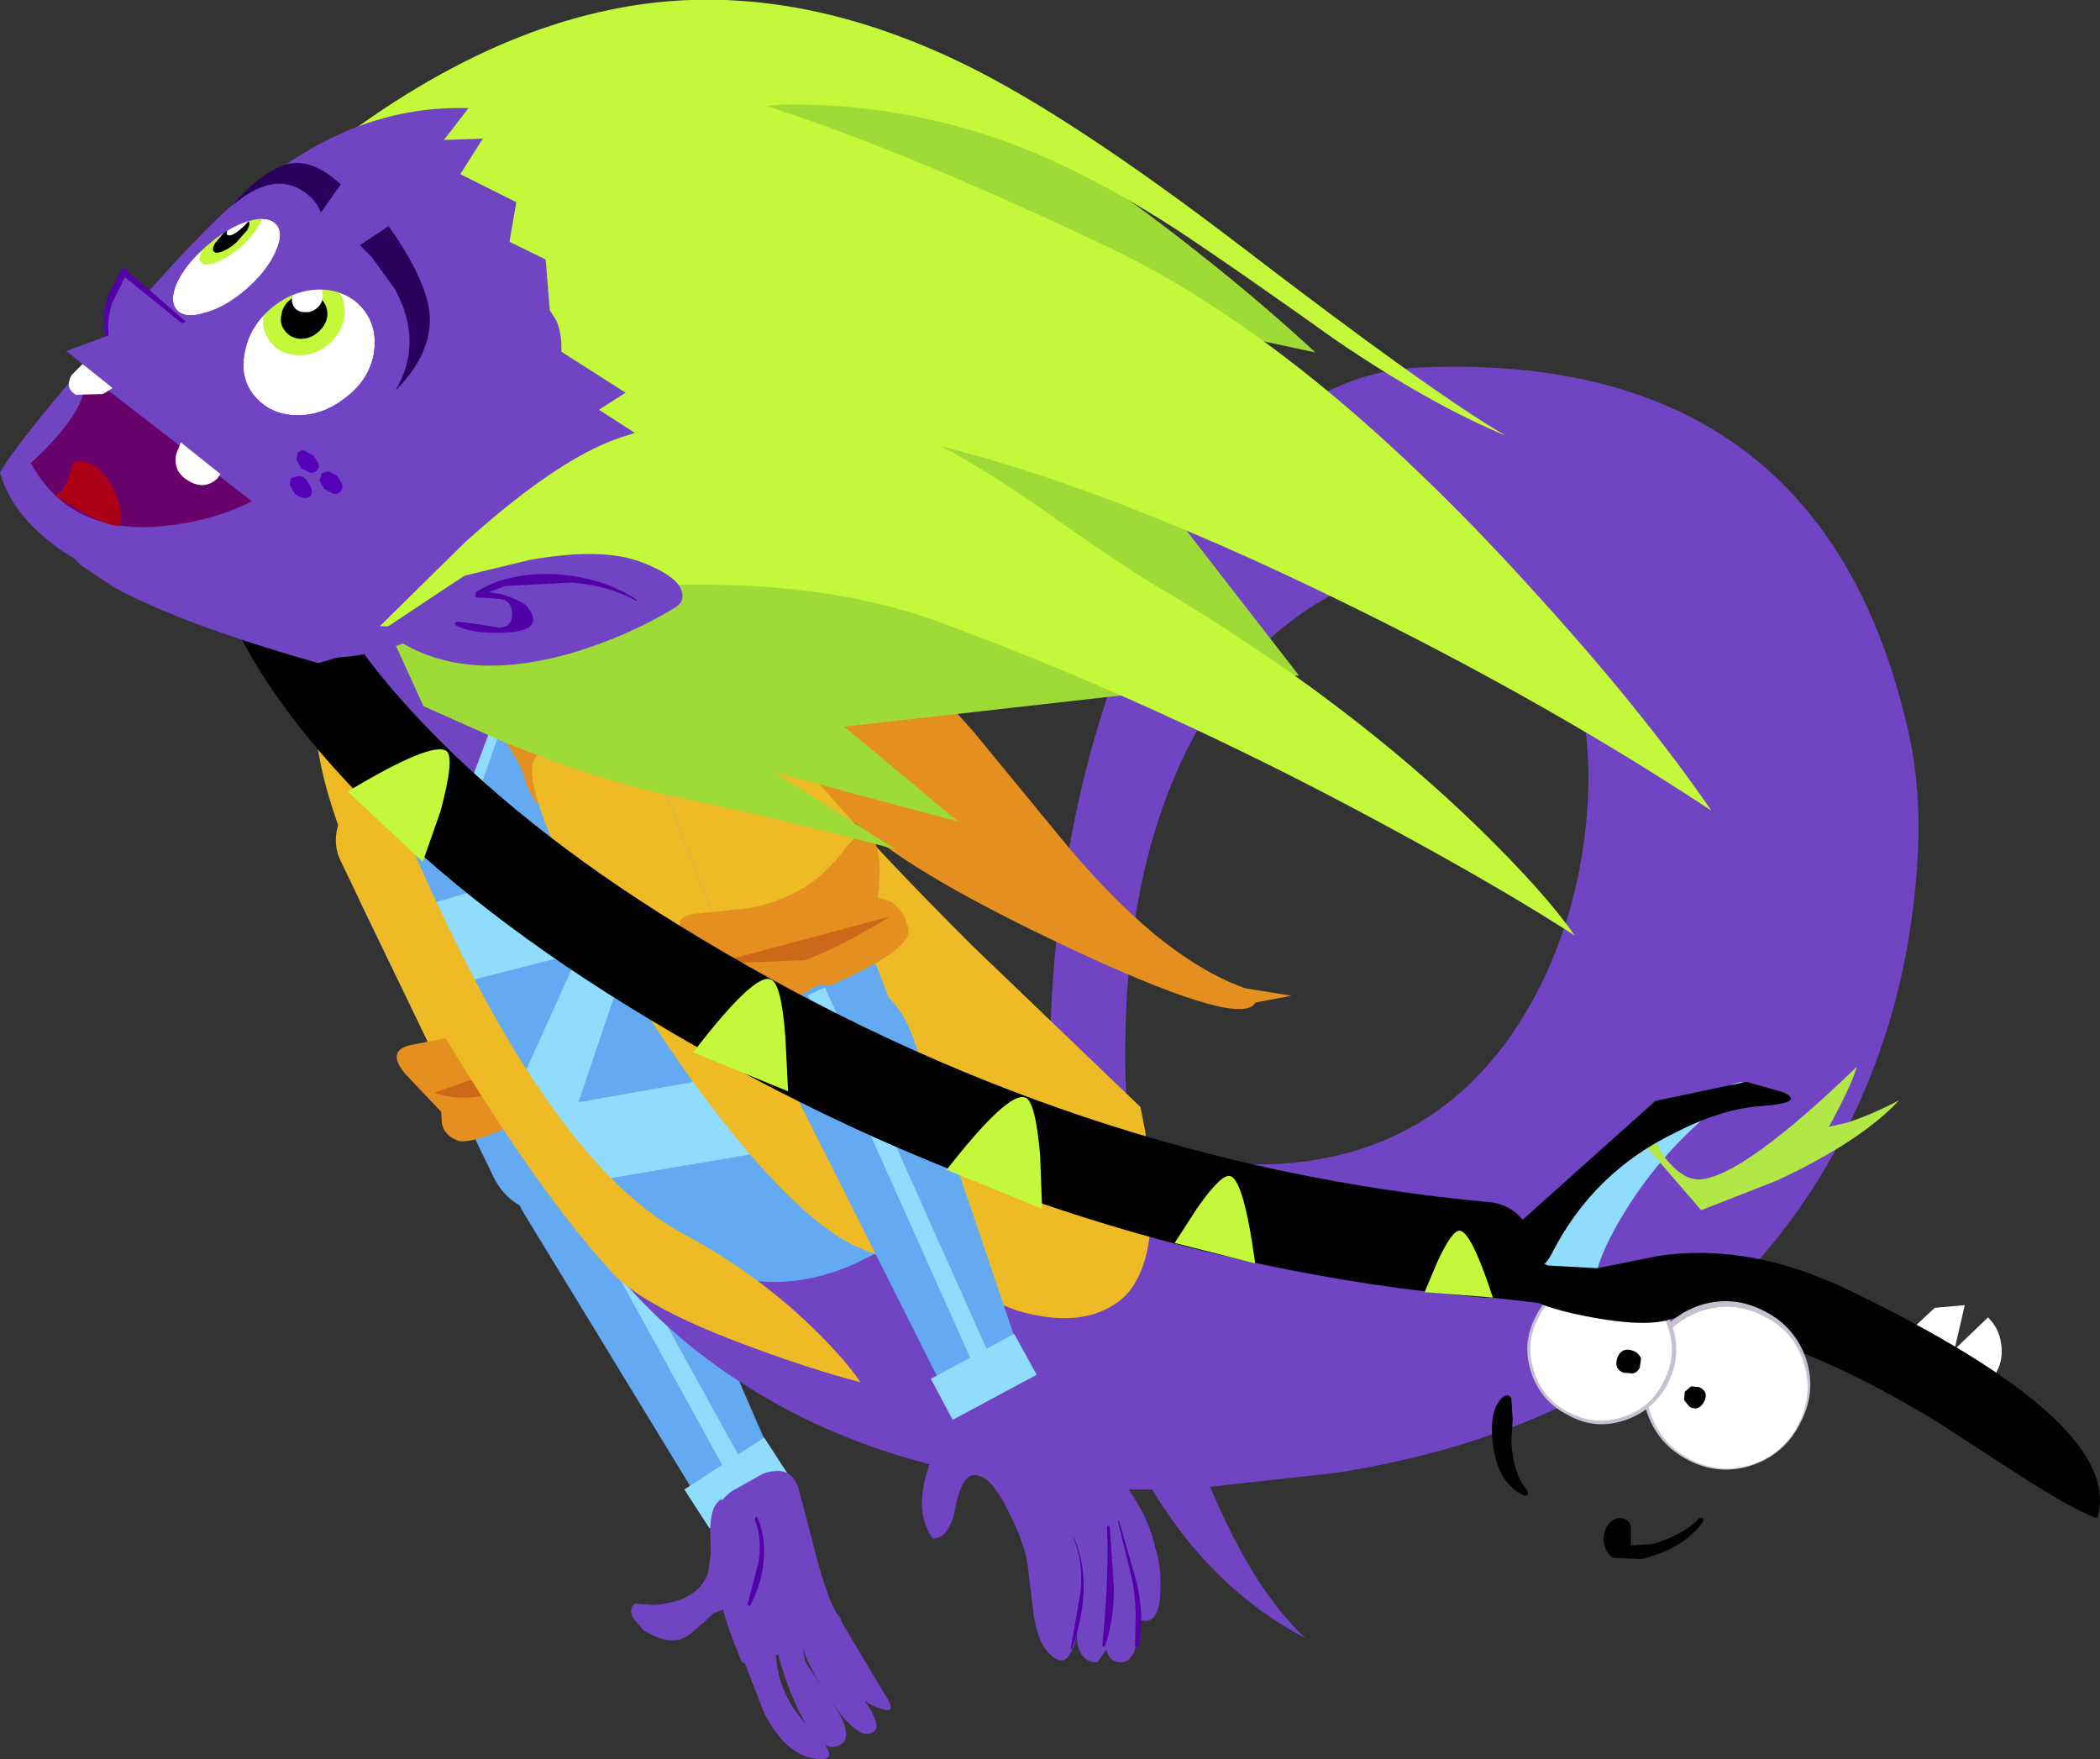 <?xml version="1.0" encoding="UTF-8" standalone="no"?>
<svg xmlns:xlink="http://www.w3.org/1999/xlink" height="128.8px" width="153.75px" xmlns="http://www.w3.org/2000/svg">
  <rect width="100%" height="100%" fill="#333333" stroke="none"/>
  <g transform="matrix(1.0, 0.0, 0.0, 1.0, 150.65, 146.55)">
    <path d="M-107.9 -58.1 L-111.7 -57.9 Q-113.65 -58.55 -114.55 -60.45 L-124.2 -80.35 Q-125.1 -82.2 -124.45 -84.15 -123.75 -86.1 -121.9 -87.0 L-118.15 -87.2 Q-116.25 -86.55 -115.3 -84.65 L-105.65 -64.7 Q-104.75 -62.85 -105.45 -60.95 -106.1 -59.0 -107.9 -58.1" fill="#63aaf2" fill-rule="evenodd" stroke="none"/>
    <path d="M-116.75 -87.85 L-108.85 -71.55 Q-108.1 -70.05 -108.9 -68.3 -109.7 -66.6 -111.55 -65.7 -113.4 -64.85 -115.25 -65.25 -117.05 -65.7 -117.85 -67.2 L-125.7 -83.5 Q-126.45 -85.05 -125.65 -86.75 -124.85 -88.5 -123.0 -89.35 -121.1 -90.25 -119.3 -89.8 -117.45 -89.4 -116.75 -87.85" fill="#eeba25" fill-rule="evenodd" stroke="none"/>
    <path d="M-104.85 -70.25 Q-104.4 -68.75 -110.2 -65.65 -115.9 -62.6 -117.15 -63.05 -118.1 -63.4 -118.3 -64.3 L-118.35 -65.15 -121.0 -67.95 Q-122.4 -69.65 -120.55 -70.05 L-116.6 -70.8 Q-114.6 -71.3 -112.75 -72.6 -111.3 -73.55 -109.85 -75.75 -108.85 -77.25 -108.25 -76.8 -107.5 -76.3 -107.3 -74.25 L-107.3 -72.35 -106.3 -72.1 Q-105.25 -71.6 -104.85 -70.25" fill="#e49021" fill-rule="evenodd" stroke="none"/>
    <path d="M-112.2 -67.3 Q-116.15 -65.55 -118.85 -66.55 L-106.25 -71.0 Q-109.65 -68.5 -112.2 -67.3" fill="#cc6817" fill-rule="evenodd" stroke="none"/>
    <path d="M-103.75 -62.05 L-94.5 -40.75 Q-94.0 -39.55 -94.45 -38.4 -94.85 -37.2 -95.95 -36.65 L-98.3 -36.4 Q-99.5 -36.75 -100.15 -37.8 L-112.25 -57.65 Q-113.85 -60.3 -113.45 -62.45 -113.05 -64.5 -111.0 -65.6 L-107.05 -65.8 Q-105.0 -64.9 -103.75 -62.05" fill="#63aaf2" fill-rule="evenodd" stroke="none"/>
    <path d="M-96.3 -39.5 L-97.5 -38.8 -111.8 -64.8 -110.6 -65.45 -96.3 -39.5" fill="#90dcfc" fill-rule="evenodd" stroke="none"/>
    <path d="M-92.85 -38.45 L-98.7 -34.65 -100.55 -37.5 -94.7 -41.3 -92.85 -38.45" fill="#90dcfc" fill-rule="evenodd" stroke="none"/>
    <path d="M-34.55 -86.05 Q-33.95 -91.65 -35.2 -96.35 -36.5 -101.2 -39.3 -103.65 -42.4 -106.3 -46.65 -105.45 -58.25 -102.7 -63.8 -91.55 -68.55 -81.95 -68.25 -67.65 L-68.0 -62.85 Q-61.2 -60.75 -55.25 -61.5 -43.2 -63.05 -37.5 -75.15 -35.15 -80.25 -34.55 -86.05 M-10.9 -92.85 Q-9.65 -87.3 -10.6 -79.95 -11.7 -71.1 -15.7 -63.4 -26.35 -42.85 -52.95 -38.7 L-62.05 -37.7 Q-58.9 -30.15 -55.05 -26.6 -61.9 -30.2 -66.3 -37.5 -84.2 -37.35 -96.5 -45.4 -101.55 -48.65 -105.45 -53.25 -108.3 -57.1 -108.65 -57.1 L-90.1 -75.15 Q-81.4 -68.45 -73.7 -65.0 -74.0 -71.6 -73.2 -78.8 -71.25 -95.5 -64.35 -106.9 -56.9 -119.2 -46.65 -119.65 -17.15 -120.9 -10.9 -92.85" fill="#7144c3" fill-rule="evenodd" stroke="none"/>
    <path d="M-96.4 -95.65 Q-94.2 -93.3 -91.8 -89.5 L-88.95 -85.05 -75.0 -66.8 Q-77.8 -61.8 -82.4 -57.8 -91.6 -49.7 -100.75 -54.45 -110.4 -59.45 -118.25 -75.75 -121.15 -81.8 -122.8 -87.4 -124.3 -92.5 -123.9 -93.85 -123.25 -95.95 -119.1 -97.5 L-111.55 -100.0 Q-103.45 -103.15 -96.4 -95.65" fill="#63aaf2" fill-rule="evenodd" stroke="none"/>
    <path d="M-94.4 -62.25 L-108.9 -59.8 -112.95 -66.4 -108.25 -76.8 -117.85 -74.35 -120.95 -79.85 -108.9 -83.4 -104.45 -77.25 -108.3 -65.85 -98.4 -67.6 -94.4 -62.25" fill="#90dcfc" fill-rule="evenodd" stroke="none"/>
    <path d="M-89.2 -94.15 L-87.9 -97.05 -82.7 -91.95 -67.65 -77.85 Q-71.4 -78.65 -80.4 -86.5 L-86.3 -91.8 Q-88.9 -94.15 -89.2 -94.15" fill="#cc6817" fill-rule="evenodd" stroke="none"/>
    <path d="M-113.65 -94.15 L-117.6 -82.85 -123.9 -93.85 -113.65 -94.15" fill="#90dcfc" fill-rule="evenodd" stroke="none"/>
    <path d="M-95.3 -47.8 Q-103.45 -50.75 -105.85 -53.4 -111.15 -59.15 -118.15 -70.75 -127.6 -86.25 -127.6 -94.4 -127.6 -96.0 -126.35 -97.4 -125.1 -98.9 -124.6 -96.8 -122.6 -88.0 -116.55 -76.1 -108.65 -60.55 -100.6 -56.2 -95.0 -53.2 -90.75 -48.95 -88.65 -46.85 -87.65 -45.35 -91.25 -46.3 -95.3 -47.8" fill="#eeba25" fill-rule="evenodd" stroke="none"/>
    <path d="M-93.0 -89.15 Q-97.35 -91.3 -101.1 -92.2 -110.95 -94.6 -111.3 -87.6 L-112.05 -88.9 Q-112.55 -91.05 -114.35 -93.1 -116.05 -95.1 -118.1 -96.0 L-121.8 -96.15 Q-123.55 -95.2 -123.9 -92.05 -125.1 -95.05 -124.05 -98.5 -122.95 -102.05 -120.2 -103.6 -114.25 -107.2 -102.65 -105.1 -92.5 -103.3 -86.05 -99.15 -82.8 -96.95 -79.35 -92.95 L-73.35 -85.65 Q-65.95 -76.5 -59.5 -74.2 L-56.1 -73.65 -58.75 -73.15 Q-59.65 -71.3 -71.2 -76.6 -82.1 -81.65 -86.6 -85.2 -89.15 -87.25 -93.0 -89.15" fill="#e49021" fill-rule="evenodd" stroke="none"/>
    <path d="M-115.95 -99.6 L-113.9 -95.45 -118.1 -84.15 -120.95 -90.9 -128.3 -101.4 Q-123.55 -104.05 -118.85 -106.65 -118.15 -104.25 -115.95 -99.6" fill="#7144c3" fill-rule="evenodd" stroke="none"/>
    <path d="M-107.25 -99.05 Q-102.25 -105.35 -97.45 -97.9 -92.65 -90.45 -79.4 -77.25 L-67.15 -65.5 -66.8 -63.7 -66.35 -59.6 Q-66.1 -53.3 -68.7 -51.3 -71.45 -49.2 -76.2 -50.6 L-87.65 -55.15 Q-90.95 -56.5 -95.75 -62.05 -100.0 -67.0 -104.2 -73.75 -108.2 -80.15 -110.25 -85.1 -112.45 -90.35 -111.3 -91.25 L-110.2 -93.95 Q-108.8 -97.05 -107.25 -99.05" fill="#eeba25" fill-rule="evenodd" stroke="none"/>
    <path d="M-93.4 -93.8 L-85.45 -73.15 Q-84.65 -71.2 -85.5 -69.3 -86.3 -67.45 -88.2 -66.7 L-92.0 -66.8 Q-93.85 -67.65 -94.6 -69.6 L-102.6 -90.25 Q-103.3 -92.15 -102.5 -94.05 -101.7 -95.9 -99.8 -96.65 L-96.0 -96.55 Q-94.1 -95.7 -93.4 -93.8" fill="#63aaf2" fill-rule="evenodd" stroke="none"/>
    <path d="M-88.05 -80.2 Q-87.4 -78.6 -88.35 -77.0 -89.25 -75.35 -91.2 -74.6 L-94.9 -74.45 Q-96.7 -75.0 -97.3 -76.6 L-103.85 -93.5 Q-104.45 -95.1 -103.55 -96.7 -102.6 -98.35 -100.65 -99.1 L-96.95 -99.25 Q-95.15 -98.7 -94.55 -97.1 L-88.05 -80.2" fill="#eeba25" fill-rule="evenodd" stroke="none"/>
    <path d="M-87.0 -85.4 Q-86.25 -84.8 -86.25 -82.8 -86.25 -81.75 -86.4 -80.85 L-85.45 -80.55 Q-84.45 -79.95 -84.15 -78.55 -83.8 -77.05 -89.85 -74.4 -95.75 -71.85 -97.0 -72.4 -97.9 -72.8 -98.05 -73.75 L-98.05 -74.6 -100.45 -77.55 Q-101.65 -79.4 -99.8 -79.65 L-95.85 -80.05 Q-93.8 -80.4 -91.8 -81.55 -90.35 -82.4 -88.7 -84.5 -87.6 -85.9 -87.0 -85.4" fill="#e49021" fill-rule="evenodd" stroke="none"/>
    <path d="M-91.75 -76.25 L-98.4 -76.0 -85.5 -79.45 Q-89.1 -77.2 -91.75 -76.25" fill="#cc6817" fill-rule="evenodd" stroke="none"/>
    <path d="M-73.8 -43.95 L-70.1 -39.95 Q-66.8 -36.6 -66.1 -33.35 -65.6 -31.9 -65.7 -29.95 -65.8 -27.5 -67.2 -27.95 -67.2 -26.85 -67.5 -25.95 -67.85 -24.8 -68.7 -24.85 -69.45 -24.9 -69.65 -25.8 L-70.3 -24.85 Q-71.4 -24.8 -71.75 -26.1 L-71.85 -27.05 Q-71.85 -26.25 -72.25 -25.55 -72.95 -24.25 -74.2 -25.95 -74.85 -26.95 -75.05 -29.0 L-75.45 -32.25 Q-75.75 -33.8 -76.85 -35.95 -78.2 -38.7 -79.4 -38.55 -80.25 -38.45 -80.7 -36.2 -81.1 -33.95 -82.35 -33.9 -83.9 -35.95 -82.45 -39.75 L-81.2 -42.8 Q-80.55 -44.55 -80.55 -45.75 L-76.85 -48.5 Q-75.6 -46.15 -73.8 -43.95" fill="#7144c3" fill-rule="evenodd" stroke="none"/>
    <path d="M-72.05 -33.95 L-72.0 -33.95 Q-70.55 -30.55 -72.15 -25.85 -72.15 -25.75 -72.25 -25.8 L-72.25 -25.9 -71.55 -29.9 Q-71.3 -32.15 -72.05 -33.95" fill="#5201a7" fill-rule="evenodd" stroke="none"/>
    <path d="M-69.6 -34.8 L-69.5 -34.85 -69.4 -34.8 -69.1 -30.35 Q-69.1 -27.8 -69.75 -26.05 L-69.85 -26.0 -69.95 -26.05 Q-69.45 -30.95 -69.6 -34.8" fill="#5201a7" fill-rule="evenodd" stroke="none"/>
    <path d="M-68.8 -35.15 L-68.75 -35.2 -68.7 -35.15 -67.4 -30.6 Q-66.85 -28.0 -67.3 -25.95 -67.35 -25.85 -67.4 -25.9 L-67.55 -26.0 -67.5 -28.45 Q-67.55 -29.85 -67.75 -30.85 L-68.8 -35.15" fill="#5201a7" fill-rule="evenodd" stroke="none"/>
    <path d="M-83.7 -70.3 L-76.25 -48.3 Q-75.85 -47.15 -76.4 -46.0 -76.9 -44.85 -78.05 -44.35 L-80.35 -44.3 Q-81.55 -44.75 -82.1 -45.9 L-92.5 -66.6 Q-93.95 -69.35 -93.35 -71.55 -92.8 -73.55 -90.65 -74.45 L-86.65 -74.3 Q-84.7 -73.25 -83.7 -70.3" fill="#63aaf2" fill-rule="evenodd" stroke="none"/>
    <path d="M-91.5 -73.7 L-90.25 -74.25 -78.15 -47.2 Q-78.8 -46.95 -79.4 -46.65 L-91.5 -73.7" fill="#90dcfc" fill-rule="evenodd" stroke="none"/>
    <path d="M-74.75 -45.9 L-80.9 -42.6 -82.5 -45.6 -76.4 -48.9 -74.75 -45.9" fill="#90dcfc" fill-rule="evenodd" stroke="none"/>
    <path d="M-10.55 -49.35 L-9.0 -50.8 -6.8 -51.0 -7.55 -47.75 -5.1 -50.1 Q-4.3 -49.3 -4.15 -48.25 -3.95 -47.1 -4.45 -46.15 -5.1 -44.9 -6.45 -44.5 -7.75 -44.05 -9.0 -44.7 L-9.15 -44.8 Q-10.35 -45.45 -10.75 -46.75 -11.2 -48.05 -10.55 -49.35" fill="#ffffff" fill-rule="evenodd" stroke="none"/>
    <path d="M-33.7 -53.65 Q-35.75 -52.05 -38.7 -51.7 -42.2 -51.3 -39.9 -55.25 -37.55 -59.2 -28.3 -64.8 -25.0 -66.8 -23.55 -67.25 -22.15 -67.7 -24.6 -65.75 -29.0 -62.3 -31.8 -57.65 -33.2 -55.35 -33.7 -53.65" fill="#90dcfc" fill-rule="evenodd" stroke="none"/>
    <path d="M-15.45 -64.35 Q-13.7 -64.9 -11.6 -66.0 -14.45 -62.95 -20.6 -60.1 L-26.1 -57.95 -30.25 -62.75 -29.75 -63.45 -28.75 -61.8 Q-27.45 -60.15 -26.2 -60.2 -23.05 -60.4 -14.7 -68.45 -15.1 -67.05 -16.75 -64.05 L-15.45 -64.35" fill="#b1e747" fill-rule="evenodd" stroke="none"/>
    <path d="M-8.9 -42.5 Q-19.35 -48.85 -27.4 -49.95 L-41.0 -51.5 Q-44.5 -51.85 -44.8 -53.05 -45.05 -54.35 -44.05 -55.7 L-43.0 -56.85 -41.9 -56.0 Q-40.1 -54.95 -37.3 -53.9 L-33.7 -53.7 -29.25 -54.6 Q-22.55 -55.6 -15.3 -52.1 5.0 -42.3 2.9 -35.4 1.5 -35.85 -1.95 -38.0 L-8.9 -42.5" fill="#010101" fill-rule="evenodd" stroke="none"/>
    <path d="M-29.75 -48.0 Q-28.55 -50.2 -26.15 -51.0 -23.75 -51.75 -21.45 -50.55 -19.2 -49.4 -18.4 -47.0 -17.65 -44.6 -18.85 -42.35 -20.0 -40.05 -22.45 -39.25 -24.8 -38.5 -27.05 -39.65 -29.35 -40.85 -30.1 -43.25 -30.9 -45.7 -29.75 -48.0" fill="#c6c0d0" fill-rule="evenodd" stroke="none"/>
    <path d="M-29.45 -47.7 Q-28.35 -49.8 -26.0 -50.6 -23.7 -51.3 -21.55 -50.2 -19.35 -49.15 -18.6 -46.8 -17.85 -44.45 -19.0 -42.25 -20.1 -40.1 -22.45 -39.3 -24.75 -38.6 -26.9 -39.7 -29.1 -40.85 -29.85 -43.2 -30.6 -45.55 -29.45 -47.7" fill="#ffffff" fill-rule="evenodd" stroke="none"/>
    <path d="M-29.45 -65.95 L-22.8 -67.35 -20.15 -66.6 Q-18.3 -65.8 -21.95 -65.55 -24.75 -65.3 -27.95 -63.65 -34.0 -60.75 -37.05 -54.75 -37.95 -52.95 -40.0 -53.7 L-41.85 -54.85 -29.45 -65.95" fill="#010101" fill-rule="evenodd" stroke="none"/>
    <path d="M-27.3 -44.65 L-26.85 -45.05 -26.25 -45.0 Q-25.5 -44.65 -25.9 -43.9 -26.3 -43.2 -26.95 -43.55 L-27.35 -44.05 -27.3 -44.65" fill="#010101" fill-rule="evenodd" stroke="none"/>
    <path d="M-38.2 -50.2 Q-37.15 -52.25 -35.05 -52.9 -32.9 -53.6 -30.85 -52.55 -28.85 -51.55 -28.2 -49.4 -27.5 -47.3 -28.55 -45.25 -29.6 -43.25 -31.75 -42.55 -33.9 -41.85 -35.85 -42.95 -37.85 -43.95 -38.55 -46.1 -39.25 -48.2 -38.2 -50.2" fill="#c6c0d0" fill-rule="evenodd" stroke="none"/>
    <path d="M-38.0 -50.1 Q-37.05 -52.0 -35.05 -52.65 -33.0 -53.3 -31.05 -52.3 -29.15 -51.3 -28.5 -49.3 -27.85 -47.3 -28.85 -45.4 -29.8 -43.45 -31.85 -42.8 -33.9 -42.15 -35.8 -43.15 -37.7 -44.1 -38.35 -46.2 -39.0 -48.2 -38.0 -50.1" fill="#ffffff" fill-rule="evenodd" stroke="none"/>
    <path d="M-32.2 -47.25 Q-31.8 -48.0 -30.95 -47.6 -30.65 -47.45 -30.5 -47.1 L-30.6 -46.4 Q-30.8 -46.05 -31.1 -46.0 L-31.8 -46.05 Q-32.55 -46.35 -32.2 -47.25" fill="#010101" fill-rule="evenodd" stroke="none"/>
    <path d="M-32.75 -35.1 Q-32.4 -35.45 -31.9 -35.4 -31.4 -35.3 -31.25 -34.85 L-31.25 -33.75 -31.25 -33.45 Q-31.2 -33.35 -31.35 -33.4 L-29.65 -33.5 Q-27.25 -34.25 -26.25 -35.4 L-25.95 -35.4 -25.95 -35.15 Q-27.4 -33.15 -30.5 -32.4 L-32.55 -32.5 Q-33.15 -32.9 -33.25 -33.75 -33.25 -34.65 -32.75 -35.1" fill="#010101" fill-rule="evenodd" stroke="none"/>
    <path d="M-38.8 -37.1 L-39.05 -37.05 Q-40.9 -37.9 -41.3 -40.5 -41.75 -43.45 -40.5 -44.35 L-40.2 -44.4 -40.0 -44.2 -39.9 -42.6 -40.0 -41.0 Q-39.85 -38.55 -38.8 -37.4 L-38.8 -37.1" fill="#010101" fill-rule="evenodd" stroke="none"/>
    <path d="M-27.55 -50.35 Q-29.25 -49.1 -34.85 -50.25 -40.55 -51.4 -40.1 -53.6 L-36.15 -53.65 -32.05 -53.7 -27.55 -50.35" fill="#010101" fill-rule="evenodd" stroke="none"/>
    <path d="M-131.95 -106.65 Q-130.0 -99.2 -121.8 -90.75 -113.7 -82.35 -101.25 -74.9 -73.05 -57.9 -41.9 -55.05" fill="none" stroke="#010101" stroke-linecap="round" stroke-linejoin="miter-clip" stroke-miterlimit="4.0" stroke-width="7.0"/>
    <path d="M-41.35 -51.55 L-46.35 -51.95 -45.4 -54.2 Q-44.35 -56.45 -43.8 -56.45 -42.95 -56.45 -41.35 -51.55" fill="#c3f83b" fill-rule="evenodd" stroke="none"/>
    <path d="M-58.75 -54.05 L-64.65 -55.55 -63.0 -58.1 Q-61.25 -60.6 -60.6 -60.45 -59.6 -60.25 -58.75 -54.05" fill="#c3f83b" fill-rule="evenodd" stroke="none"/>
    <path d="M-92.95 -66.65 L-99.9 -69.5 Q-95.45 -75.3 -94.25 -74.85 -93.45 -74.65 -93.15 -70.65 L-92.95 -66.65" fill="#c3f83b" fill-rule="evenodd" stroke="none"/>
    <path d="M-119.7 -83.45 L-125.2 -88.6 Q-118.95 -92.35 -117.95 -91.55 -117.35 -91.05 -118.4 -87.15 L-119.7 -83.45" fill="#c3f83b" fill-rule="evenodd" stroke="none"/>
    <path d="M-74.35 -58.05 L-81.35 -60.9 Q-76.85 -66.65 -75.6 -66.2 -74.85 -66.0 -74.5 -62.0 L-74.35 -58.05" fill="#c3f83b" fill-rule="evenodd" stroke="none"/>
    <path d="M-142.3 -103.55 L-144.7 -105.15 -145.25 -105.7 Q-146.3 -106.25 -147.5 -107.3 -149.9 -109.35 -150.65 -111.95 -149.25 -114.45 -141.55 -123.2 -133.3 -132.65 -131.8 -132.7 L-120.35 -100.05 -127.35 -98.0 Q-137.35 -100.85 -142.3 -103.55" fill="#7144c3" fill-rule="evenodd" stroke="none"/>
    <path d="M-108.2 -138.3 Q-100.6 -140.35 -93.5 -140.9 L-83.15 -140.4 Q-76.0 -138.15 -64.45 -129.25 -58.7 -124.8 -54.35 -120.75 L-77.8 -125.75 -55.55 -97.1 -88.85 -93.35 -80.5 -86.4 -93.95 -90.0 -85.05 -84.35 Q-92.35 -86.35 -101.15 -88.2 -106.65 -89.35 -113.7 -92.2 L-119.65 -94.85 -133.0 -124.15 Q-127.15 -133.2 -108.2 -138.3" fill="#9fdb36" fill-rule="evenodd" stroke="none"/>
    <path d="M-93.0 -138.9 Q-98.55 -138.85 -102.8 -132.25 L-105.15 -127.75 -105.95 -125.7 Q-117.75 -122.65 -126.6 -122.05 -144.25 -120.95 -129.3 -133.5 -115.8 -144.85 -102.8 -146.35 -91.85 -147.6 -80.05 -141.85 -72.25 -138.05 -59.7 -128.45 -45.75 -117.75 -40.4 -114.65 -45.95 -116.95 -52.85 -121.65 -60.5 -127.1 -64.45 -129.7 -71.3 -134.15 -77.2 -136.25 -84.75 -138.95 -93.0 -138.9" fill="#c3f83b" fill-rule="evenodd" stroke="none"/>
    <path d="M-108.55 -105.7 Q-118.85 -99.6 -124.0 -98.65 -131.95 -97.2 -136.25 -104.4 -141.05 -112.4 -138.75 -121.5 -136.45 -130.55 -128.4 -135.35 -120.4 -140.2 -111.3 -137.9 -102.25 -135.6 -97.45 -127.55 -93.05 -120.2 -96.6 -115.0 -99.0 -111.4 -108.55 -105.7" fill="#7144c3" fill-rule="evenodd" stroke="none"/>
    <path d="M-107.7 -103.55 Q-103.8 -107.0 -101.55 -108.3 L-93.5 -101.75 Q-95.8 -91.25 -103.2 -90.9 -106.25 -90.75 -110.85 -92.15 -112.95 -92.75 -119.7 -95.3 -116.3 -96.1 -116.05 -96.45 L-113.85 -98.55 Q-111.8 -99.9 -107.7 -103.55" fill="#9fdb36" fill-rule="evenodd" stroke="none"/>
    <path d="M-132.65 -125.35 Q-134.15 -124.05 -135.65 -123.65 -137.1 -123.2 -137.7 -123.85 -138.3 -124.55 -137.65 -125.95 -136.95 -127.35 -135.45 -128.6 -133.95 -129.9 -132.5 -130.35 -131.0 -130.8 -130.4 -130.1 -129.85 -129.45 -130.5 -128.05 -131.15 -126.65 -132.65 -125.35" fill="#ffffff" fill-rule="evenodd" stroke="none"/>
    <path d="M-125.4 -117.4 Q-127.05 -116.1 -129.0 -116.15 -130.9 -116.2 -132.05 -117.6 -133.15 -118.95 -132.7 -120.9 -132.3 -122.8 -130.65 -124.1 -129.0 -125.4 -127.05 -125.35 -125.1 -125.25 -124.0 -123.85 -122.95 -122.5 -123.3 -120.55 -123.7 -118.65 -125.4 -117.4" fill="#ffffff" fill-rule="evenodd" stroke="none"/>
    <path d="M-133.05 -128.45 Q-134.0 -127.65 -134.8 -127.35 -135.65 -127.0 -135.95 -127.35 -136.2 -127.65 -135.75 -128.45 L-134.35 -130.0 -132.65 -131.1 -131.5 -131.15 Q-131.2 -130.85 -131.7 -130.05 -132.15 -129.25 -133.05 -128.45" fill="#c3f83b" fill-rule="evenodd" stroke="none"/>
    <path d="M-133.35 -128.8 Q-133.85 -128.35 -134.35 -128.15 -134.85 -127.95 -135.0 -128.15 -135.15 -128.3 -134.9 -128.75 L-134.1 -129.7 -133.1 -130.35 Q-132.6 -130.55 -132.45 -130.35 -132.3 -130.15 -132.55 -129.7 L-133.35 -128.8" fill="#010101" fill-rule="evenodd" stroke="none"/>
    <path d="M-132.95 -129.85 Q-133.8 -129.1 -134.05 -129.4 L-134.0 -129.85 -133.45 -130.45 Q-132.6 -131.15 -132.35 -130.9 -132.1 -130.6 -132.95 -129.85" fill="#ffffff" fill-rule="evenodd" stroke="none"/>
    <path d="M-126.7 -121.25 Q-127.75 -120.45 -128.9 -120.55 -130.15 -120.6 -130.85 -121.5 -131.55 -122.4 -131.35 -123.55 -131.1 -124.8 -130.1 -125.6 -129.1 -126.35 -127.85 -126.3 -126.65 -126.25 -125.95 -125.35 -125.25 -124.45 -125.45 -123.25 -125.7 -122.05 -126.7 -121.25" fill="#c3f83b" fill-rule="evenodd" stroke="none"/>
    <path d="M-127.4 -122.2 Q-128.0 -121.7 -128.7 -121.75 -129.4 -121.8 -129.8 -122.35 -130.2 -122.85 -130.05 -123.5 -129.95 -124.2 -129.35 -124.65 -128.8 -125.15 -128.1 -125.1 -127.4 -125.0 -127.0 -124.5 -126.6 -124.0 -126.7 -123.3 -126.85 -122.65 -127.4 -122.2" fill="#010101" fill-rule="evenodd" stroke="none"/>
    <path d="M-127.5 -123.95 Q-127.9 -123.65 -128.35 -123.7 -128.85 -123.7 -129.1 -124.05 -129.35 -124.4 -129.25 -124.85 -129.2 -125.35 -128.8 -125.65 L-127.95 -125.9 -127.2 -125.55 Q-126.95 -125.2 -127.05 -124.7 -127.1 -124.25 -127.5 -123.95" fill="#ffffff" fill-rule="evenodd" stroke="none"/>
    <path d="M-116.9 -118.9 L-126.9 -108.8 -140.2 -124.2 -131.8 -132.7 -116.9 -118.9 M-132.7 -120.9 Q-133.15 -118.95 -132.05 -117.6 -130.9 -116.2 -129.0 -116.15 -127.05 -116.1 -125.4 -117.4 -123.7 -118.65 -123.3 -120.55 -122.95 -122.5 -124.0 -123.85 -125.1 -125.25 -127.05 -125.35 -129.0 -125.4 -130.65 -124.1 -132.3 -122.8 -132.7 -120.9 M-130.4 -130.1 Q-131.0 -130.8 -132.5 -130.35 -133.95 -129.9 -135.45 -128.6 -136.95 -127.35 -137.65 -125.95 -138.3 -124.55 -137.7 -123.85 -137.1 -123.2 -135.65 -123.65 -134.15 -124.05 -132.65 -125.35 -131.15 -126.65 -130.5 -128.05 -129.85 -129.45 -130.4 -130.1" fill="#7144c3" fill-rule="evenodd" stroke="none"/>
    <path d="M-110.4 -123.85 L-110.7 -127.55 -113.35 -128.85 -112.85 -131.75 -116.95 -133.8 -115.3 -136.4 -118.15 -136.3 -115.8 -139.35 -120.4 -138.7 Q-113.8 -143.15 -102.25 -140.85 -90.75 -138.55 -69.6 -128.5 -55.0 -121.6 -38.75 -103.7 -30.55 -94.75 -25.35 -87.2 -38.6 -95.95 -55.1 -103.8 -87.95 -119.45 -103.85 -114.65 L-106.8 -116.55 -104.85 -117.8 -109.55 -120.8 Q-109.5 -122.05 -109.9 -123.05 L-110.4 -123.85" fill="#c3f83b" fill-rule="evenodd" stroke="none"/>
    <path d="M-82.8 -114.4 Q-79.6 -112.9 -74.4 -109.3 -67.9 -104.7 -65.15 -103.15 -51.9 -95.2 -42.3 -85.85 -37.5 -81.15 -35.35 -78.05 -40.5 -81.4 -48.9 -85.95 -65.65 -95.05 -82.0 -101.05 -89.1 -103.65 -98.75 -103.75 -109.4 -103.85 -116.55 -100.6 L-122.85 -100.7 -116.6 -106.85 Q-109.4 -113.35 -104.65 -114.7 -92.2 -118.8 -82.8 -114.4" fill="#c3f83b" fill-rule="evenodd" stroke="none"/>
    <path d="M-100.7 -103.1 Q-100.6 -102.5 -101.1 -102.15 -104.45 -100.05 -108.75 -98.75 -117.45 -96.25 -122.6 -100.45 L-116.65 -104.4 -111.9 -105.55 Q-106.6 -106.5 -103.7 -105.4 -100.85 -104.3 -100.7 -103.1" fill="#7144c3" fill-rule="evenodd" stroke="none"/>
    <path d="M-137.05 -123.0 L-142.5 -121.0 Q-143.55 -122.75 -142.7 -125.05 L-141.65 -127.0 -137.05 -123.0" fill="#5201a7" fill-rule="evenodd" stroke="none"/>
    <path d="M-137.35 -122.9 L-142.1 -120.3 Q-143.15 -122.1 -142.45 -124.35 L-141.5 -126.25 -137.35 -122.9" fill="#7144c3" fill-rule="evenodd" stroke="none"/>
    <path d="M-144.6 -119.4 L-132.2 -109.85 Q-135.1 -108.4 -138.55 -108.05 -145.45 -107.3 -148.4 -112.65 -145.05 -115.7 -144.5 -117.9 -144.3 -118.55 -144.45 -119.05 L-144.6 -119.4" fill="#680169" fill-rule="evenodd" stroke="none"/>
    <path d="M-134.75 -111.5 Q-135.7 -110.65 -136.85 -111.35 -138.0 -112.0 -137.75 -113.3 L-137.3 -114.45 -134.05 -112.5 -134.75 -111.5" fill="#ffffff" fill-rule="evenodd" stroke="none"/>
    <path d="M-144.6 -119.9 L-142.2 -118.35 Q-142.6 -117.95 -143.15 -117.7 L-145.1 -117.65 Q-145.95 -118.15 -145.4 -119.1 L-144.6 -119.9" fill="#ffffff" fill-rule="evenodd" stroke="none"/>
    <path d="M-145.8 -120.85 L-140.65 -122.75 -132.2 -110.0 -145.8 -120.85" fill="#7144c3" fill-rule="evenodd" stroke="none"/>
    <path d="M-127.1 -111.9 L-126.6 -112.05 -125.95 -111.7 -125.6 -111.1 Q-125.5 -110.75 -125.75 -110.55 -125.9 -110.35 -126.25 -110.4 L-126.9 -110.75 -127.25 -111.35 -127.1 -111.9" fill="#5501b9" fill-rule="evenodd" stroke="none"/>
    <path d="M-128.85 -113.4 Q-128.65 -113.65 -128.35 -113.55 L-127.7 -113.2 -127.35 -112.65 Q-127.25 -112.3 -127.45 -112.1 -127.65 -111.9 -127.95 -111.95 L-128.6 -112.25 -128.95 -112.9 -128.85 -113.4" fill="#5501b9" fill-rule="evenodd" stroke="none"/>
    <path d="M-129.35 -111.55 L-128.8 -111.7 Q-128.45 -111.7 -128.2 -111.4 L-127.85 -110.8 Q-127.75 -110.45 -127.9 -110.25 -128.1 -110.05 -128.45 -110.1 -128.8 -110.15 -129.1 -110.45 L-129.45 -111.05 -129.35 -111.55" fill="#5501b9" fill-rule="evenodd" stroke="none"/>
    <path d="M-104.0 -102.6 L-104.05 -102.55 Q-105.95 -103.65 -108.75 -103.9 L-113.65 -103.65 -114.85 -103.2 -113.95 -103.05 Q-112.4 -102.55 -112.05 -102.15 -110.7 -100.4 -113.5 -100.25 -115.95 -100.1 -117.25 -100.75 L-117.35 -100.9 -117.2 -101.05 -115.65 -100.85 -114.15 -100.6 Q-113.2 -100.6 -113.15 -101.55 -113.15 -102.55 -114.0 -102.7 L-115.6 -102.8 Q-115.8 -102.75 -115.85 -102.9 L-115.8 -103.2 Q-113.45 -104.7 -109.85 -104.5 -106.4 -104.25 -104.0 -102.6" fill="#5201a7" fill-rule="evenodd" stroke="none"/>
    <path d="M-141.8 -108.05 Q-142.6 -107.95 -144.65 -109.1 L-146.6 -110.25 -146.15 -110.6 Q-145.6 -111.3 -145.3 -112.7 -143.85 -113.05 -142.7 -111.35 -141.65 -109.75 -141.8 -108.05" fill="#ac0115" fill-rule="evenodd" stroke="none"/>
    <path d="M-122.2 -130.0 Q-119.5 -126.2 -119.2 -123.65 -118.95 -120.7 -121.7 -117.95 -119.6 -121.5 -121.75 -125.4 L-123.45 -127.75 -124.3 -128.6 -122.2 -130.0" fill="#29015d" fill-rule="evenodd" stroke="none"/>
    <path d="M-125.7 -133.05 L-127.15 -131.0 Q-127.6 -132.1 -128.7 -132.7 -130.8 -133.9 -133.65 -131.5 -131.15 -134.35 -129.25 -134.6 -127.6 -134.8 -125.7 -133.05" fill="#29015d" fill-rule="evenodd" stroke="none"/>
    <path d="M-98.6 -32.9 L-98.65 -34.4 Q-98.65 -36.4 -97.8 -36.8 L-97.5 -28.8 -98.4 -28.45 -99.2 -27.7 -100.15 -26.9 Q-100.75 -26.45 -101.35 -26.45 -102.2 -26.4 -103.55 -27.2 L-104.3 -28.1 Q-104.65 -28.8 -104.15 -29.15 L-102.75 -29.05 Q-99.5 -29.3 -98.8 -31.45 L-98.6 -32.9" fill="#7144c3" fill-rule="evenodd" stroke="none"/>
    <path d="M-96.85 -37.5 L-94.8 -38.65 Q-92.65 -39.4 -92.15 -37.45 L-90.75 -32.1 Q-89.85 -28.9 -89.2 -28.2 -88.45 -27.5 -92.3 -25.95 -96.15 -24.4 -96.35 -24.9 -97.55 -27.7 -98.2 -30.5 -99.45 -36.05 -96.85 -37.5" fill="#7144c3" fill-rule="evenodd" stroke="none"/>
    <path d="M-91.7 -20.4 L-92.25 -21.45 Q-93.25 -23.6 -93.85 -26.1 -93.95 -23.45 -92.3 -21.1 L-91.7 -20.4 M-91.7 -24.9 L-90.65 -23.3 -90.3 -22.75 Q-91.95 -25.4 -92.0 -26.55 L-91.7 -24.9 M-96.55 -25.9 L-89.3 -28.25 -85.9 -22.55 Q-84.85 -21.0 -86.15 -21.45 -86.85 -21.65 -87.35 -22.05 -86.15 -20.3 -86.6 -19.85 -87.65 -18.85 -89.75 -21.95 L-89.15 -21.0 Q-88.25 -19.25 -89.15 -18.8 -89.7 -18.5 -90.25 -18.8 -89.3 -17.45 -91.25 -17.85 -93.3 -18.3 -94.75 -21.25 L-96.55 -25.9" fill="#7144c3" fill-rule="evenodd" stroke="none"/>
    <path d="M-95.4 -35.35 L-95.3 -35.5 -95.2 -35.45 Q-94.55 -33.95 -94.75 -32.2 -94.9 -30.6 -95.7 -29.05 -95.75 -28.95 -95.85 -29.0 L-95.9 -29.15 -95.1 -32.25 Q-94.85 -33.95 -95.4 -35.35" fill="#5201a7" fill-rule="evenodd" stroke="none"/>
  </g>
</svg>
